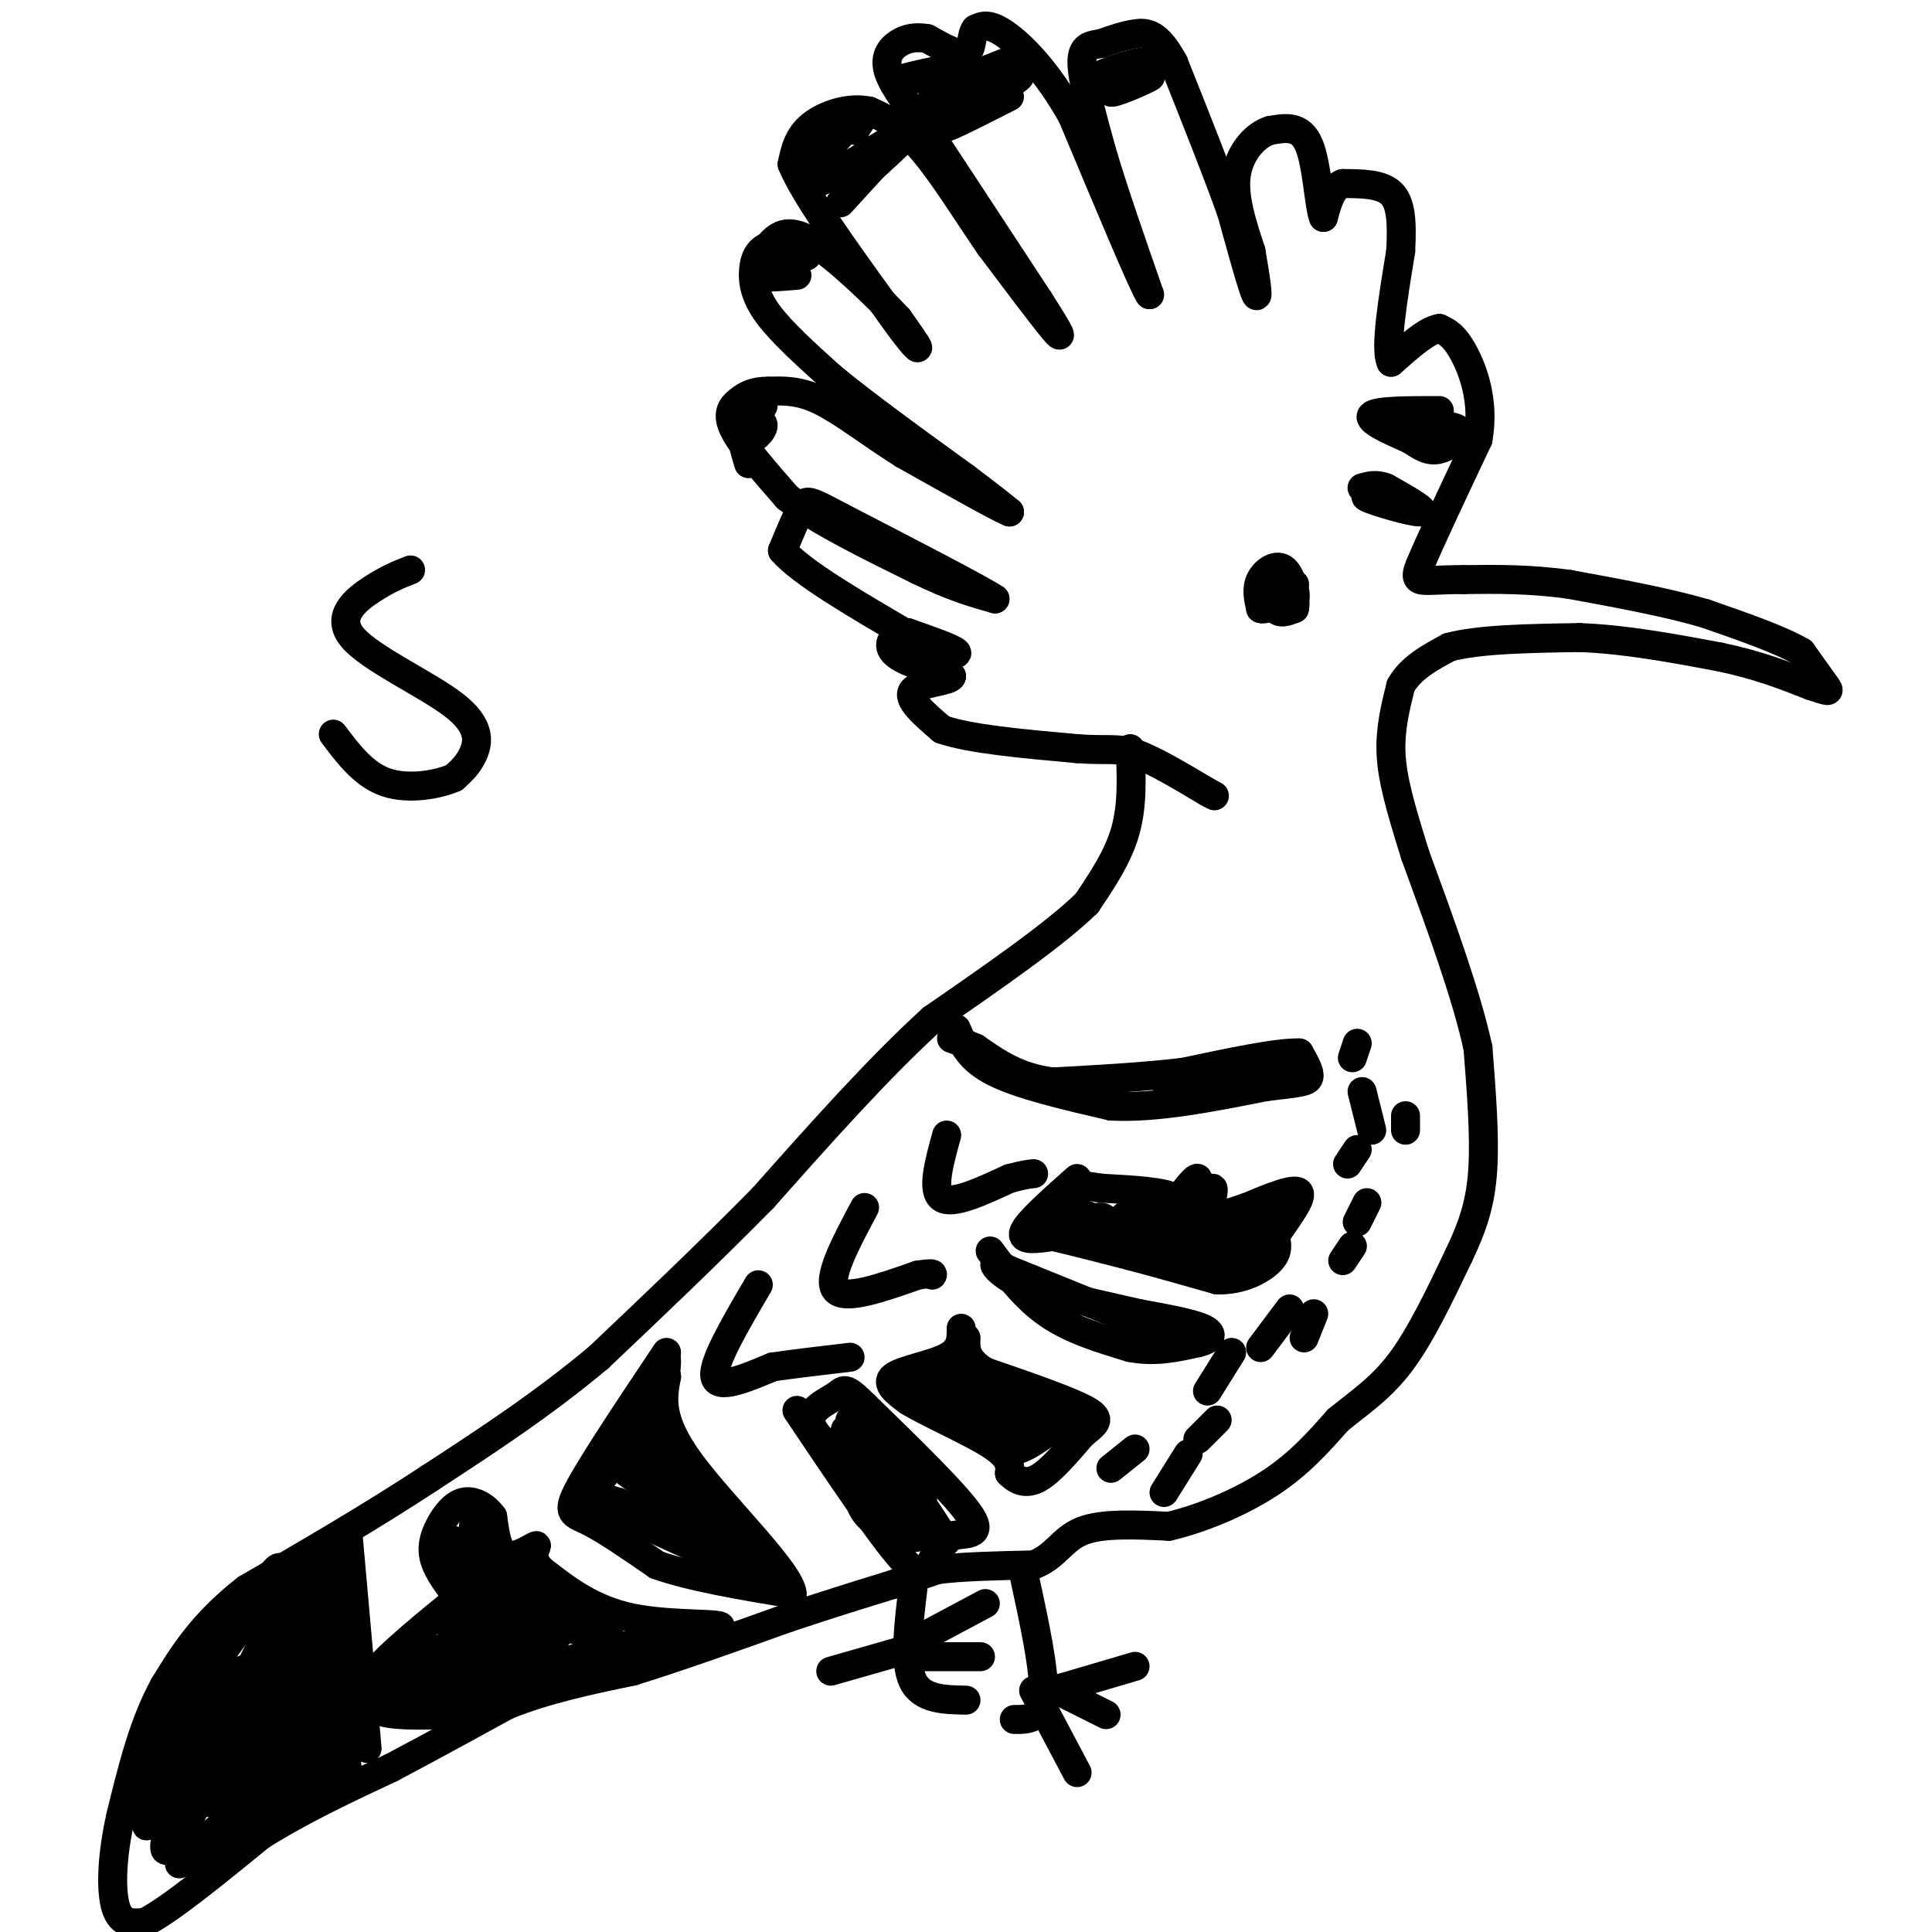 <svg viewBox='0 0 400 400' version='1.1' xmlns='http://www.w3.org/2000/svg' xmlns:xlink='http://www.w3.org/1999/xlink'><g fill='none' stroke='#000000' stroke-width='6' stroke-linecap='round' stroke-linejoin='round'><path d='M234,155c0.250,5.833 0.500,11.667 -1,17c-1.500,5.333 -4.750,10.167 -8,15'/><path d='M225,187c-6.667,6.500 -19.333,15.250 -32,24'/><path d='M193,211c-11.167,10.167 -23.083,23.583 -35,37'/><path d='M158,248c-11.500,11.667 -22.750,22.333 -34,33'/><path d='M124,281c-11.500,9.667 -23.250,17.333 -35,25'/><path d='M89,306c-12.167,8.000 -25.083,15.500 -38,23'/><path d='M51,329c-9.167,7.167 -13.083,13.583 -17,20'/><path d='M34,349c-4.333,7.833 -6.667,17.417 -9,27'/><path d='M25,376c-1.889,8.289 -2.111,15.511 -1,19c1.111,3.489 3.556,3.244 6,3'/><path d='M30,398c5.000,-2.500 14.500,-10.250 24,-18'/><path d='M54,380c8.500,-5.333 17.750,-9.667 27,-14'/><path d='M81,366c8.500,-4.500 16.250,-8.750 24,-13'/><path d='M105,353c8.333,-3.333 17.167,-5.167 26,-7'/><path d='M131,346c9.667,-3.000 20.833,-7.000 32,-11'/><path d='M163,335c9.000,-3.000 15.500,-5.000 22,-7'/><path d='M185,328c5.167,-1.667 7.083,-2.333 9,-3'/><path d='M194,325c4.833,-0.667 12.417,-0.833 20,-1'/><path d='M214,324c4.533,-1.667 5.867,-5.333 10,-7c4.133,-1.667 11.067,-1.333 18,-1'/><path d='M242,316c6.844,-1.578 14.956,-5.022 21,-9c6.044,-3.978 10.022,-8.489 14,-13'/><path d='M277,294c4.533,-3.711 8.867,-6.489 13,-12c4.133,-5.511 8.067,-13.756 12,-22'/><path d='M302,260c3.022,-6.311 4.578,-11.089 5,-18c0.422,-6.911 -0.289,-15.956 -1,-25'/><path d='M306,217c-2.333,-10.833 -7.667,-25.417 -13,-40'/><path d='M293,177c-3.222,-10.267 -4.778,-15.933 -5,-21c-0.222,-5.067 0.889,-9.533 2,-14'/><path d='M290,142c2.000,-3.667 6.000,-5.833 10,-8'/><path d='M300,134c6.167,-1.667 16.583,-1.833 27,-2'/><path d='M327,132c9.333,0.333 19.167,2.167 29,4'/><path d='M356,136c8.000,1.667 13.500,3.833 19,6'/><path d='M375,142c3.844,1.244 3.956,1.356 3,0c-0.956,-1.356 -2.978,-4.178 -5,-7'/><path d='M373,135c-4.167,-2.500 -12.083,-5.250 -20,-8'/><path d='M353,127c-8.000,-2.333 -18.000,-4.167 -28,-6'/><path d='M325,121c-8.333,-1.167 -15.167,-1.083 -22,-1'/><path d='M303,120c-5.422,-0.022 -7.978,0.422 -9,0c-1.022,-0.422 -0.511,-1.711 0,-3'/><path d='M294,117c2.000,-4.833 7.000,-15.417 12,-26'/><path d='M306,91c1.422,-7.822 -1.022,-14.378 -3,-18c-1.978,-3.622 -3.489,-4.311 -5,-5'/><path d='M298,68c-2.500,0.333 -6.250,3.667 -10,7'/><path d='M288,75c-1.333,-2.667 0.333,-12.833 2,-23'/><path d='M290,52c0.311,-6.156 0.089,-10.044 -2,-12c-2.089,-1.956 -6.044,-1.978 -10,-2'/><path d='M278,38c-2.333,0.833 -3.167,3.917 -4,7'/><path d='M274,45c-0.933,-2.111 -1.267,-10.889 -3,-15c-1.733,-4.111 -4.867,-3.556 -8,-3'/><path d='M263,27c-2.933,0.822 -6.267,4.378 -7,9c-0.733,4.622 1.133,10.311 3,16'/><path d='M259,52c0.911,5.244 1.689,10.356 1,9c-0.689,-1.356 -2.844,-9.178 -5,-17'/><path d='M255,44c-2.833,-8.000 -7.417,-19.500 -12,-31'/><path d='M243,13c-3.333,-6.244 -5.667,-6.356 -8,-6c-2.333,0.356 -4.667,1.178 -7,2'/><path d='M228,9c-2.156,0.400 -4.044,0.400 -4,4c0.044,3.600 2.022,10.800 4,18'/><path d='M228,31c2.333,8.000 6.167,19.000 10,30'/><path d='M238,61c-1.000,-1.167 -8.500,-19.083 -16,-37'/><path d='M222,24c-5.333,-9.489 -10.667,-14.711 -14,-17c-3.333,-2.289 -4.667,-1.644 -6,-1'/><path d='M202,6c-1.022,1.089 -0.578,4.311 -2,5c-1.422,0.689 -4.711,-1.156 -8,-3'/><path d='M192,8c-2.381,-0.452 -4.333,-0.083 -6,1c-1.667,1.083 -3.048,2.881 -2,6c1.048,3.119 4.524,7.560 8,12'/><path d='M192,27c5.167,7.833 14.083,21.417 23,35'/><path d='M215,62c4.822,7.533 5.378,8.867 3,6c-2.378,-2.867 -7.689,-9.933 -13,-17'/><path d='M205,51c-4.644,-6.733 -9.756,-15.067 -14,-20c-4.244,-4.933 -7.622,-6.467 -11,-8'/><path d='M180,23c-4.200,-0.933 -9.200,0.733 -12,3c-2.800,2.267 -3.400,5.133 -4,8'/><path d='M164,34c2.500,6.167 10.750,17.583 19,29'/><path d='M183,63c4.689,6.778 6.911,9.222 7,9c0.089,-0.222 -1.956,-3.111 -4,-6'/><path d='M186,66c-4.222,-4.533 -12.778,-12.867 -18,-16c-5.222,-3.133 -7.111,-1.067 -9,1'/><path d='M159,51c-2.095,0.905 -2.833,2.667 -3,5c-0.167,2.333 0.238,5.238 3,9c2.762,3.762 7.881,8.381 13,13'/><path d='M172,78c6.833,5.667 17.417,13.333 28,21'/><path d='M200,99c6.167,4.667 7.583,5.833 9,7'/><path d='M209,106c-2.167,-0.833 -12.083,-6.417 -22,-12'/><path d='M187,94c-6.711,-4.222 -12.489,-8.778 -17,-11c-4.511,-2.222 -7.756,-2.111 -11,-2'/><path d='M159,81c-2.869,-0.048 -4.542,0.833 -6,2c-1.458,1.167 -2.702,2.619 -1,6c1.702,3.381 6.351,8.690 11,14'/><path d='M163,103c6.333,4.833 16.667,9.917 27,15'/><path d='M190,118c7.167,3.500 11.583,4.750 16,6'/><path d='M206,124c-2.667,-1.833 -17.333,-9.417 -32,-17'/><path d='M174,107c-6.578,-3.489 -7.022,-3.711 -8,-2c-0.978,1.711 -2.489,5.356 -4,9'/><path d='M162,114c3.833,4.500 15.417,11.250 27,18'/><path d='M189,132c6.644,3.644 9.756,3.756 9,3c-0.756,-0.756 -5.378,-2.378 -10,-4'/><path d='M188,131c-2.756,0.044 -4.644,2.156 -3,4c1.644,1.844 6.822,3.422 12,5'/><path d='M197,140c-0.178,1.089 -6.622,1.311 -8,3c-1.378,1.689 2.311,4.844 6,8'/><path d='M195,151c5.667,2.000 16.833,3.000 28,4'/><path d='M223,155c6.356,0.489 8.244,-0.289 12,1c3.756,1.289 9.378,4.644 15,8'/><path d='M250,164c2.500,1.333 1.250,0.667 0,0'/><path d='M85,118c-2.330,0.911 -4.660,1.821 -8,4c-3.340,2.179 -7.689,5.625 -4,10c3.689,4.375 15.416,9.678 21,14c5.584,4.322 5.024,7.663 4,10c-1.024,2.337 -2.512,3.668 -4,5'/><path d='M94,161c-3.244,1.444 -9.356,2.556 -14,1c-4.644,-1.556 -7.822,-5.778 -11,-10'/><path d='M266,123c-1.167,1.167 -2.333,2.333 -2,2c0.333,-0.333 2.167,-2.167 4,-4'/><path d='M268,121c-0.978,0.311 -5.422,3.089 -6,4c-0.578,0.911 2.711,-0.044 6,-1'/><path d='M268,124c0.660,-1.252 -0.689,-3.882 -2,-5c-1.311,-1.118 -2.584,-0.724 -3,1c-0.416,1.724 0.024,4.778 1,6c0.976,1.222 2.488,0.611 4,0'/><path d='M268,126c0.464,-1.857 -0.375,-6.500 -2,-8c-1.625,-1.500 -4.036,0.143 -5,2c-0.964,1.857 -0.482,3.929 0,6'/><path d='M261,126c1.000,0.500 3.500,-1.250 6,-3'/><path d='M198,213c1.333,3.167 2.667,6.333 8,9c5.333,2.667 14.667,4.833 24,7'/><path d='M230,229c9.333,0.500 20.667,-1.750 32,-4'/><path d='M262,225c7.067,-0.844 8.733,-0.956 9,-2c0.267,-1.044 -0.867,-3.022 -2,-5'/><path d='M269,218c-4.333,-0.167 -14.167,1.917 -24,4'/><path d='M245,222c-8.500,1.000 -17.750,1.500 -27,2'/><path d='M218,224c-7.167,-0.833 -11.583,-3.917 -16,-7'/><path d='M202,217c-3.500,-1.500 -4.250,-1.750 -5,-2'/><path d='M240,223c0.000,0.000 28.000,-1.000 28,-1'/><path d='M196,235c-1.583,5.750 -3.167,11.500 -1,13c2.167,1.500 8.083,-1.250 14,-4'/><path d='M209,244c3.167,-0.833 4.083,-0.917 5,-1'/><path d='M179,250c-3.917,7.333 -7.833,14.667 -6,17c1.833,2.333 9.417,-0.333 17,-3'/><path d='M190,264c3.333,-0.500 3.167,-0.250 3,0'/><path d='M157,266c-4.750,8.083 -9.500,16.167 -9,19c0.500,2.833 6.250,0.417 12,-2'/><path d='M160,283c4.667,-0.667 10.333,-1.333 16,-2'/><path d='M205,259c3.583,4.833 7.167,9.667 12,13c4.833,3.333 10.917,5.167 17,7'/><path d='M234,279c5.167,1.000 9.583,0.000 14,-1'/><path d='M248,278c2.978,-0.689 3.422,-1.911 1,-3c-2.422,-1.089 -7.711,-2.044 -13,-3'/><path d='M236,272c-5.833,-1.333 -13.917,-3.167 -22,-5'/><path d='M214,267c-5.333,-1.933 -7.667,-4.267 -8,-5c-0.333,-0.733 1.333,0.133 3,1'/><path d='M209,263c5.833,2.333 18.917,7.667 32,13'/><path d='M241,276c5.667,2.000 3.833,0.500 2,-1'/><path d='M223,244c-5.083,4.500 -10.167,9.000 -11,11c-0.833,2.000 2.583,1.500 6,1'/><path d='M218,256c3.667,0.833 9.833,2.417 16,4'/><path d='M234,260c5.667,1.500 11.833,3.250 18,5'/><path d='M252,265c5.200,0.111 9.200,-2.111 11,-4c1.800,-1.889 1.400,-3.444 1,-5'/><path d='M264,256c1.756,-2.911 5.644,-7.689 5,-9c-0.644,-1.311 -5.822,0.844 -11,3'/><path d='M258,250c-3.362,1.091 -6.265,2.317 -7,1c-0.735,-1.317 0.700,-5.178 0,-5c-0.700,0.178 -3.535,4.394 -4,4c-0.465,-0.394 1.438,-5.398 1,-6c-0.438,-0.602 -3.219,3.199 -6,7'/><path d='M242,251c-0.044,0.511 2.844,-1.711 1,-3c-1.844,-1.289 -8.422,-1.644 -15,-2'/><path d='M228,246c-3.500,-0.500 -4.750,-0.750 -6,-1'/><path d='M221,252c-1.312,1.740 -2.623,3.480 -1,3c1.623,-0.480 6.181,-3.181 8,-3c1.819,0.181 0.900,3.244 2,3c1.100,-0.244 4.219,-3.797 4,-4c-0.219,-0.203 -3.777,2.942 -4,4c-0.223,1.058 2.888,0.029 6,-1'/><path d='M236,254c1.930,-1.048 3.754,-3.167 3,-3c-0.754,0.167 -4.085,2.619 -4,4c0.085,1.381 3.588,1.692 6,1c2.412,-0.692 3.735,-2.387 4,-4c0.265,-1.613 -0.527,-3.144 -2,-2c-1.473,1.144 -3.627,4.962 -4,7c-0.373,2.038 1.036,2.297 3,1c1.964,-1.297 4.482,-4.148 7,-7'/><path d='M249,251c0.374,0.645 -2.191,5.758 -2,8c0.191,2.242 3.140,1.612 5,-1c1.860,-2.612 2.633,-7.205 2,-6c-0.633,1.205 -2.670,8.209 -1,9c1.670,0.791 7.049,-4.631 8,-6c0.951,-1.369 -2.524,1.316 -6,4'/><path d='M255,259c0.502,0.855 4.756,0.991 7,-1c2.244,-1.991 2.478,-6.111 2,-6c-0.478,0.111 -1.667,4.453 -2,5c-0.333,0.547 0.191,-2.701 -2,-3c-2.191,-0.299 -7.095,2.350 -12,5'/><path d='M248,259c-6.500,-0.667 -16.750,-4.833 -27,-9'/><path d='M221,250c-4.500,-1.500 -2.250,-0.750 0,0'/><path d='M199,275c0.022,2.200 0.044,4.400 -3,6c-3.044,1.600 -9.156,2.600 -11,4c-1.844,1.400 0.578,3.200 3,5'/><path d='M188,290c4.067,2.511 12.733,6.289 17,9c4.267,2.711 4.133,4.356 4,6'/><path d='M209,305c1.556,1.556 3.444,2.444 6,1c2.556,-1.444 5.778,-5.222 9,-9'/><path d='M224,297c2.556,-2.156 4.444,-3.044 1,-5c-3.444,-1.956 -12.222,-4.978 -21,-8'/><path d='M204,284c-4.167,-2.500 -4.083,-4.750 -4,-7'/><path d='M196,282c-1.789,3.021 -3.578,6.043 -2,6c1.578,-0.043 6.522,-3.150 6,-3c-0.522,0.150 -6.511,3.556 -7,5c-0.489,1.444 4.522,0.927 7,0c2.478,-0.927 2.422,-2.265 1,-3c-1.422,-0.735 -4.211,-0.868 -7,-1'/><path d='M194,286c-2.084,-0.144 -3.794,-0.003 -4,1c-0.206,1.003 1.091,2.868 5,4c3.909,1.132 10.432,1.533 12,0c1.568,-1.533 -1.817,-4.998 -4,-5c-2.183,-0.002 -3.165,3.461 -1,5c2.165,1.539 7.476,1.154 8,1c0.524,-0.154 -3.738,-0.077 -8,0'/><path d='M202,292c-0.486,0.927 2.300,3.243 5,4c2.700,0.757 5.315,-0.045 6,-1c0.685,-0.955 -0.561,-2.063 -2,-3c-1.439,-0.937 -3.071,-1.704 -3,0c0.071,1.704 1.844,5.879 4,6c2.156,0.121 4.696,-3.814 4,-5c-0.696,-1.186 -4.627,0.375 -6,2c-1.373,1.625 -0.186,3.312 1,5'/><path d='M211,300c2.289,-0.600 7.511,-4.600 9,-6c1.489,-1.400 -0.756,-0.200 -3,1'/><path d='M72,317c0.000,0.000 4.000,45.000 4,45'/><path d='M68,322c-5.815,6.690 -11.631,13.381 -16,23c-4.369,9.619 -7.292,22.167 -5,17c2.292,-5.167 9.798,-28.048 11,-35c1.202,-6.952 -3.899,2.024 -9,11'/><path d='M49,338c-4.036,5.381 -9.625,13.333 -12,21c-2.375,7.667 -1.536,15.048 0,15c1.536,-0.048 3.768,-7.524 6,-15'/><path d='M39,355c-5.285,13.464 -10.571,26.928 -8,22c2.571,-4.928 12.998,-28.249 14,-29c1.002,-0.751 -7.423,21.067 -10,30c-2.577,8.933 0.692,4.981 5,-3c4.308,-7.981 9.654,-19.990 15,-32'/><path d='M55,343c0.908,-3.719 -4.323,2.983 -8,11c-3.677,8.017 -5.799,17.350 -4,19c1.799,1.650 7.519,-4.383 12,-11c4.481,-6.617 7.722,-13.820 9,-19c1.278,-5.180 0.594,-8.338 -2,-6c-2.594,2.338 -7.097,10.173 -10,18c-2.903,7.827 -4.205,15.646 -3,18c1.205,2.354 4.916,-0.756 8,-8c3.084,-7.244 5.542,-18.622 8,-30'/><path d='M65,335c-1.000,-0.522 -7.499,13.171 -10,22c-2.501,8.829 -1.004,12.792 0,15c1.004,2.208 1.516,2.662 4,-2c2.484,-4.662 6.941,-14.438 9,-22c2.059,-7.562 1.720,-12.909 1,-17c-0.720,-4.091 -1.820,-6.925 -3,-1c-1.180,5.925 -2.440,20.609 -3,27c-0.560,6.391 -0.420,4.490 1,5c1.420,0.510 4.120,3.431 5,-1c0.880,-4.431 -0.060,-16.216 -1,-28'/><path d='M68,333c0.726,3.679 3.042,26.875 4,34c0.958,7.125 0.560,-1.821 -4,-2c-4.560,-0.179 -13.280,8.411 -22,17'/><path d='M46,382c-5.467,4.187 -8.136,6.153 -3,1c5.136,-5.153 18.075,-17.426 17,-17c-1.075,0.426 -16.164,13.550 -21,18c-4.836,4.450 0.582,0.225 6,-4'/><path d='M45,380c7.158,-3.738 22.053,-11.085 25,-12c2.947,-0.915 -6.053,4.600 -8,6c-1.947,1.400 3.158,-1.314 0,-3c-3.158,-1.686 -14.579,-2.343 -26,-3'/><path d='M36,368c0.204,-5.295 13.712,-17.032 16,-21c2.288,-3.968 -6.646,-0.165 -13,8c-6.354,8.165 -10.130,20.693 -8,18c2.130,-2.693 10.165,-20.608 12,-28c1.835,-7.392 -2.529,-4.260 -6,2c-3.471,6.260 -6.050,15.647 -7,20c-0.950,4.353 -0.271,3.672 1,3c1.271,-0.672 3.136,-1.336 5,-2'/><path d='M36,368c1.000,-0.667 1.000,-1.333 1,-2'/><path d='M96,330c-8.000,6.500 -16.000,13.000 -19,17c-3.000,4.000 -1.000,5.500 1,7'/><path d='M78,354c2.667,1.333 8.833,1.167 15,1'/><path d='M93,355c6.500,-1.667 15.250,-6.333 24,-11'/><path d='M117,344c9.333,-3.000 20.667,-5.000 32,-7'/><path d='M149,337c1.822,-1.089 -9.622,-0.311 -18,-2c-8.378,-1.689 -13.689,-5.844 -19,-10'/><path d='M112,325c-2.845,-2.893 -0.458,-5.125 -1,-5c-0.542,0.125 -4.012,2.607 -6,2c-1.988,-0.607 -2.494,-4.304 -3,-8'/><path d='M102,314c-1.552,-2.134 -3.931,-3.469 -6,-3c-2.069,0.469 -3.826,2.742 -5,5c-1.174,2.258 -1.764,4.502 -1,7c0.764,2.498 2.882,5.249 5,8'/><path d='M95,331c1.333,1.000 2.167,-0.500 3,-2'/><path d='M101,313c-0.439,5.610 -0.877,11.220 0,16c0.877,4.780 3.071,8.732 5,9c1.929,0.268 3.594,-3.146 3,-7c-0.594,-3.854 -3.448,-8.146 -6,-9c-2.552,-0.854 -4.802,1.732 -4,7c0.802,5.268 4.658,13.220 6,15c1.342,1.780 0.171,-2.610 -1,-7'/><path d='M104,337c-1.672,-1.117 -5.352,-0.410 -9,2c-3.648,2.410 -7.262,6.522 -7,8c0.262,1.478 4.402,0.320 8,-2c3.598,-2.320 6.655,-5.804 4,-6c-2.655,-0.196 -11.021,2.896 -16,6c-4.979,3.104 -6.571,6.220 -4,7c2.571,0.780 9.306,-0.777 13,-3c3.694,-2.223 4.347,-5.111 5,-8'/><path d='M98,341c-1.596,-0.479 -8.087,2.324 -13,6c-4.913,3.676 -8.248,8.225 -1,6c7.248,-2.225 25.080,-11.223 27,-13c1.920,-1.777 -12.073,3.668 -15,6c-2.927,2.332 5.212,1.551 11,-1c5.788,-2.551 9.225,-6.872 10,-9c0.775,-2.128 -1.113,-2.064 -3,-2'/><path d='M114,334c-4.923,-0.820 -15.732,-1.869 -13,-1c2.732,0.869 19.005,3.657 20,2c0.995,-1.657 -13.287,-7.759 -15,-8c-1.713,-0.241 9.144,5.380 20,11'/><path d='M126,338c-1.867,0.956 -16.533,-2.156 -24,-6c-7.467,-3.844 -7.733,-8.422 -8,-13'/><path d='M94,319c-1.269,0.570 -0.440,8.494 1,12c1.440,3.506 3.492,2.593 5,2c1.508,-0.593 2.471,-0.867 3,-3c0.529,-2.133 0.625,-6.124 -1,-7c-1.625,-0.876 -4.972,1.363 -7,5c-2.028,3.637 -2.738,8.671 -1,10c1.738,1.329 5.925,-1.049 7,-4c1.075,-2.951 -0.963,-6.476 -3,-10'/><path d='M98,324c-0.452,-4.679 -0.083,-11.375 1,-9c1.083,2.375 2.881,13.821 3,19c0.119,5.179 -1.440,4.089 -3,3'/><path d='M99,337c-0.201,1.793 0.798,4.776 5,4c4.202,-0.776 11.607,-5.310 15,-6c3.393,-0.690 2.776,2.465 3,3c0.224,0.535 1.291,-1.548 1,-3c-0.291,-1.452 -1.940,-2.272 -3,-2c-1.060,0.272 -1.530,1.636 -2,3'/><path d='M138,280c-7.511,11.244 -15.022,22.489 -18,28c-2.978,5.511 -1.422,5.289 2,7c3.422,1.711 8.711,5.356 14,9'/><path d='M136,324c7.000,2.500 17.500,4.250 28,6'/><path d='M164,330c-0.089,-4.267 -14.311,-17.933 -21,-27c-6.689,-9.067 -5.844,-13.533 -5,-18'/><path d='M138,285c-0.703,-4.073 0.038,-5.257 0,-3c-0.038,2.257 -0.856,7.954 -4,13c-3.144,5.046 -8.612,9.442 -10,12c-1.388,2.558 1.306,3.279 4,4'/><path d='M128,311c7.607,4.238 24.625,12.833 22,12c-2.625,-0.833 -24.893,-11.095 -28,-13c-3.107,-1.905 12.946,4.548 29,11'/><path d='M151,321c6.850,3.577 9.475,7.021 3,0c-6.475,-7.021 -22.051,-24.506 -20,-23c2.051,1.506 21.729,22.002 25,27c3.271,4.998 -9.864,-5.501 -23,-16'/><path d='M136,309c-6.750,-4.710 -12.124,-8.486 -6,-4c6.124,4.486 23.744,17.233 24,17c0.256,-0.233 -16.854,-13.447 -19,-16c-2.146,-2.553 10.673,5.556 14,8c3.327,2.444 -2.836,-0.778 -9,-4'/><path d='M140,310c-2.869,-2.560 -5.542,-6.958 -6,-6c-0.458,0.958 1.298,7.274 4,10c2.702,2.726 6.351,1.863 10,1'/><path d='M165,292c8.711,12.978 17.422,25.956 22,31c4.578,5.044 5.022,2.156 6,0c0.978,-2.156 2.489,-3.578 4,-5'/><path d='M197,318c2.489,-0.644 6.711,0.244 4,-4c-2.711,-4.244 -12.356,-13.622 -22,-23'/><path d='M179,291c-4.310,-4.226 -4.083,-3.292 -6,-2c-1.917,1.292 -5.976,2.940 -5,6c0.976,3.060 6.988,7.530 13,12'/><path d='M181,307c4.911,5.904 10.687,14.665 8,10c-2.687,-4.665 -13.839,-22.756 -13,-23c0.839,-0.244 13.668,17.359 18,23c4.332,5.641 0.166,-0.679 -4,-7'/><path d='M190,310c-2.418,-3.402 -6.463,-8.405 -9,-11c-2.537,-2.595 -3.565,-2.780 -4,0c-0.435,2.780 -0.277,8.527 1,12c1.277,3.473 3.673,4.672 6,5c2.327,0.328 4.587,-0.216 6,-1c1.413,-0.784 1.981,-1.807 -1,-6c-2.981,-4.193 -9.510,-11.557 -12,-13c-2.490,-1.443 -0.940,3.035 3,7c3.940,3.965 10.268,7.419 11,7c0.732,-0.419 -4.134,-4.709 -9,-9'/><path d='M182,301c-3.178,-2.822 -6.622,-5.378 -7,-5c-0.378,0.378 2.311,3.689 5,7'/><path d='M235,300c0.000,0.000 -5.000,4.000 -5,4'/><path d='M246,301c0.000,0.000 -5.000,8.000 -5,8'/><path d='M252,294c0.000,0.000 -4.000,4.000 -4,4'/><path d='M255,280c0.000,0.000 -5.000,8.000 -5,8'/><path d='M267,271c0.000,0.000 -6.000,8.000 -6,8'/><path d='M272,272c0.000,0.000 -2.000,5.000 -2,5'/><path d='M280,258c0.000,0.000 -2.000,3.000 -2,3'/><path d='M283,249c0.000,0.000 -2.000,4.000 -2,4'/><path d='M281,238c0.000,0.000 -2.000,3.000 -2,3'/><path d='M282,226c0.000,0.000 2.000,8.000 2,8'/><path d='M291,231c0.000,0.000 0.000,3.000 0,3'/><path d='M281,216c0.000,0.000 -1.000,3.000 -1,3'/><path d='M298,85c-6.500,0.000 -13.000,0.000 -14,1c-1.000,1.000 3.500,3.000 8,5'/><path d='M292,91c2.226,1.452 3.792,2.583 6,2c2.208,-0.583 5.060,-2.881 4,-4c-1.060,-1.119 -6.030,-1.060 -11,-1'/><path d='M291,88c-0.833,0.000 2.583,0.500 6,1'/><path d='M292,104c-5.178,-0.867 -10.356,-1.733 -9,-1c1.356,0.733 9.244,3.067 11,3c1.756,-0.067 -2.622,-2.533 -7,-5'/><path d='M287,101c-2.000,-0.833 -3.500,-0.417 -5,0'/><path d='M177,27c1.493,-2.356 2.986,-4.711 1,-3c-1.986,1.711 -7.450,7.490 -10,11c-2.550,3.510 -2.187,4.753 3,2c5.187,-2.753 15.196,-9.501 17,-10c1.804,-0.499 -4.598,5.250 -11,11'/><path d='M177,38c0.022,-0.067 5.578,-5.733 6,-6c0.422,-0.267 -4.289,4.867 -9,10'/><path d='M208,13c-7.578,3.022 -15.156,6.044 -14,6c1.156,-0.044 11.044,-3.156 11,-4c-0.044,-0.844 -10.022,0.578 -20,2'/><path d='M185,17c0.369,-0.606 11.291,-3.123 14,-3c2.709,0.123 -2.793,2.884 -5,5c-2.207,2.116 -1.117,3.588 4,2c5.117,-1.588 14.262,-6.235 13,-5c-1.262,1.235 -12.932,8.353 -15,10c-2.068,1.647 5.466,-2.176 13,-6'/><path d='M237,15c-5.646,0.971 -11.292,1.943 -10,1c1.292,-0.943 9.522,-3.799 10,-3c0.478,0.799 -6.794,5.254 -7,6c-0.206,0.746 6.656,-2.215 8,-3c1.344,-0.785 -2.828,0.608 -7,2'/><path d='M167,53c-4.833,1.667 -9.667,3.333 -10,4c-0.333,0.667 3.833,0.333 8,0'/><path d='M158,84c-1.732,3.250 -3.464,6.500 -3,7c0.464,0.500 3.125,-1.750 3,-3c-0.125,-1.250 -3.036,-1.500 -4,0c-0.964,1.500 0.018,4.750 1,8'/><path d='M189,329c-0.917,7.583 -1.833,15.167 0,19c1.833,3.833 6.417,3.917 11,4'/><path d='M186,342c0.000,0.000 -14.000,4.000 -14,4'/><path d='M189,343c0.000,0.000 14.000,0.000 14,0'/><path d='M189,340c0.000,0.000 15.000,-8.000 15,-8'/><path d='M212,326c2.167,10.000 4.333,20.000 4,25c-0.333,5.000 -3.167,5.000 -6,5'/><path d='M214,350c0.000,0.000 9.000,17.000 9,17'/><path d='M217,349c0.000,0.000 12.000,6.000 12,6'/><path d='M218,350c0.000,0.000 17.000,-5.000 17,-5'/></g>
</svg>